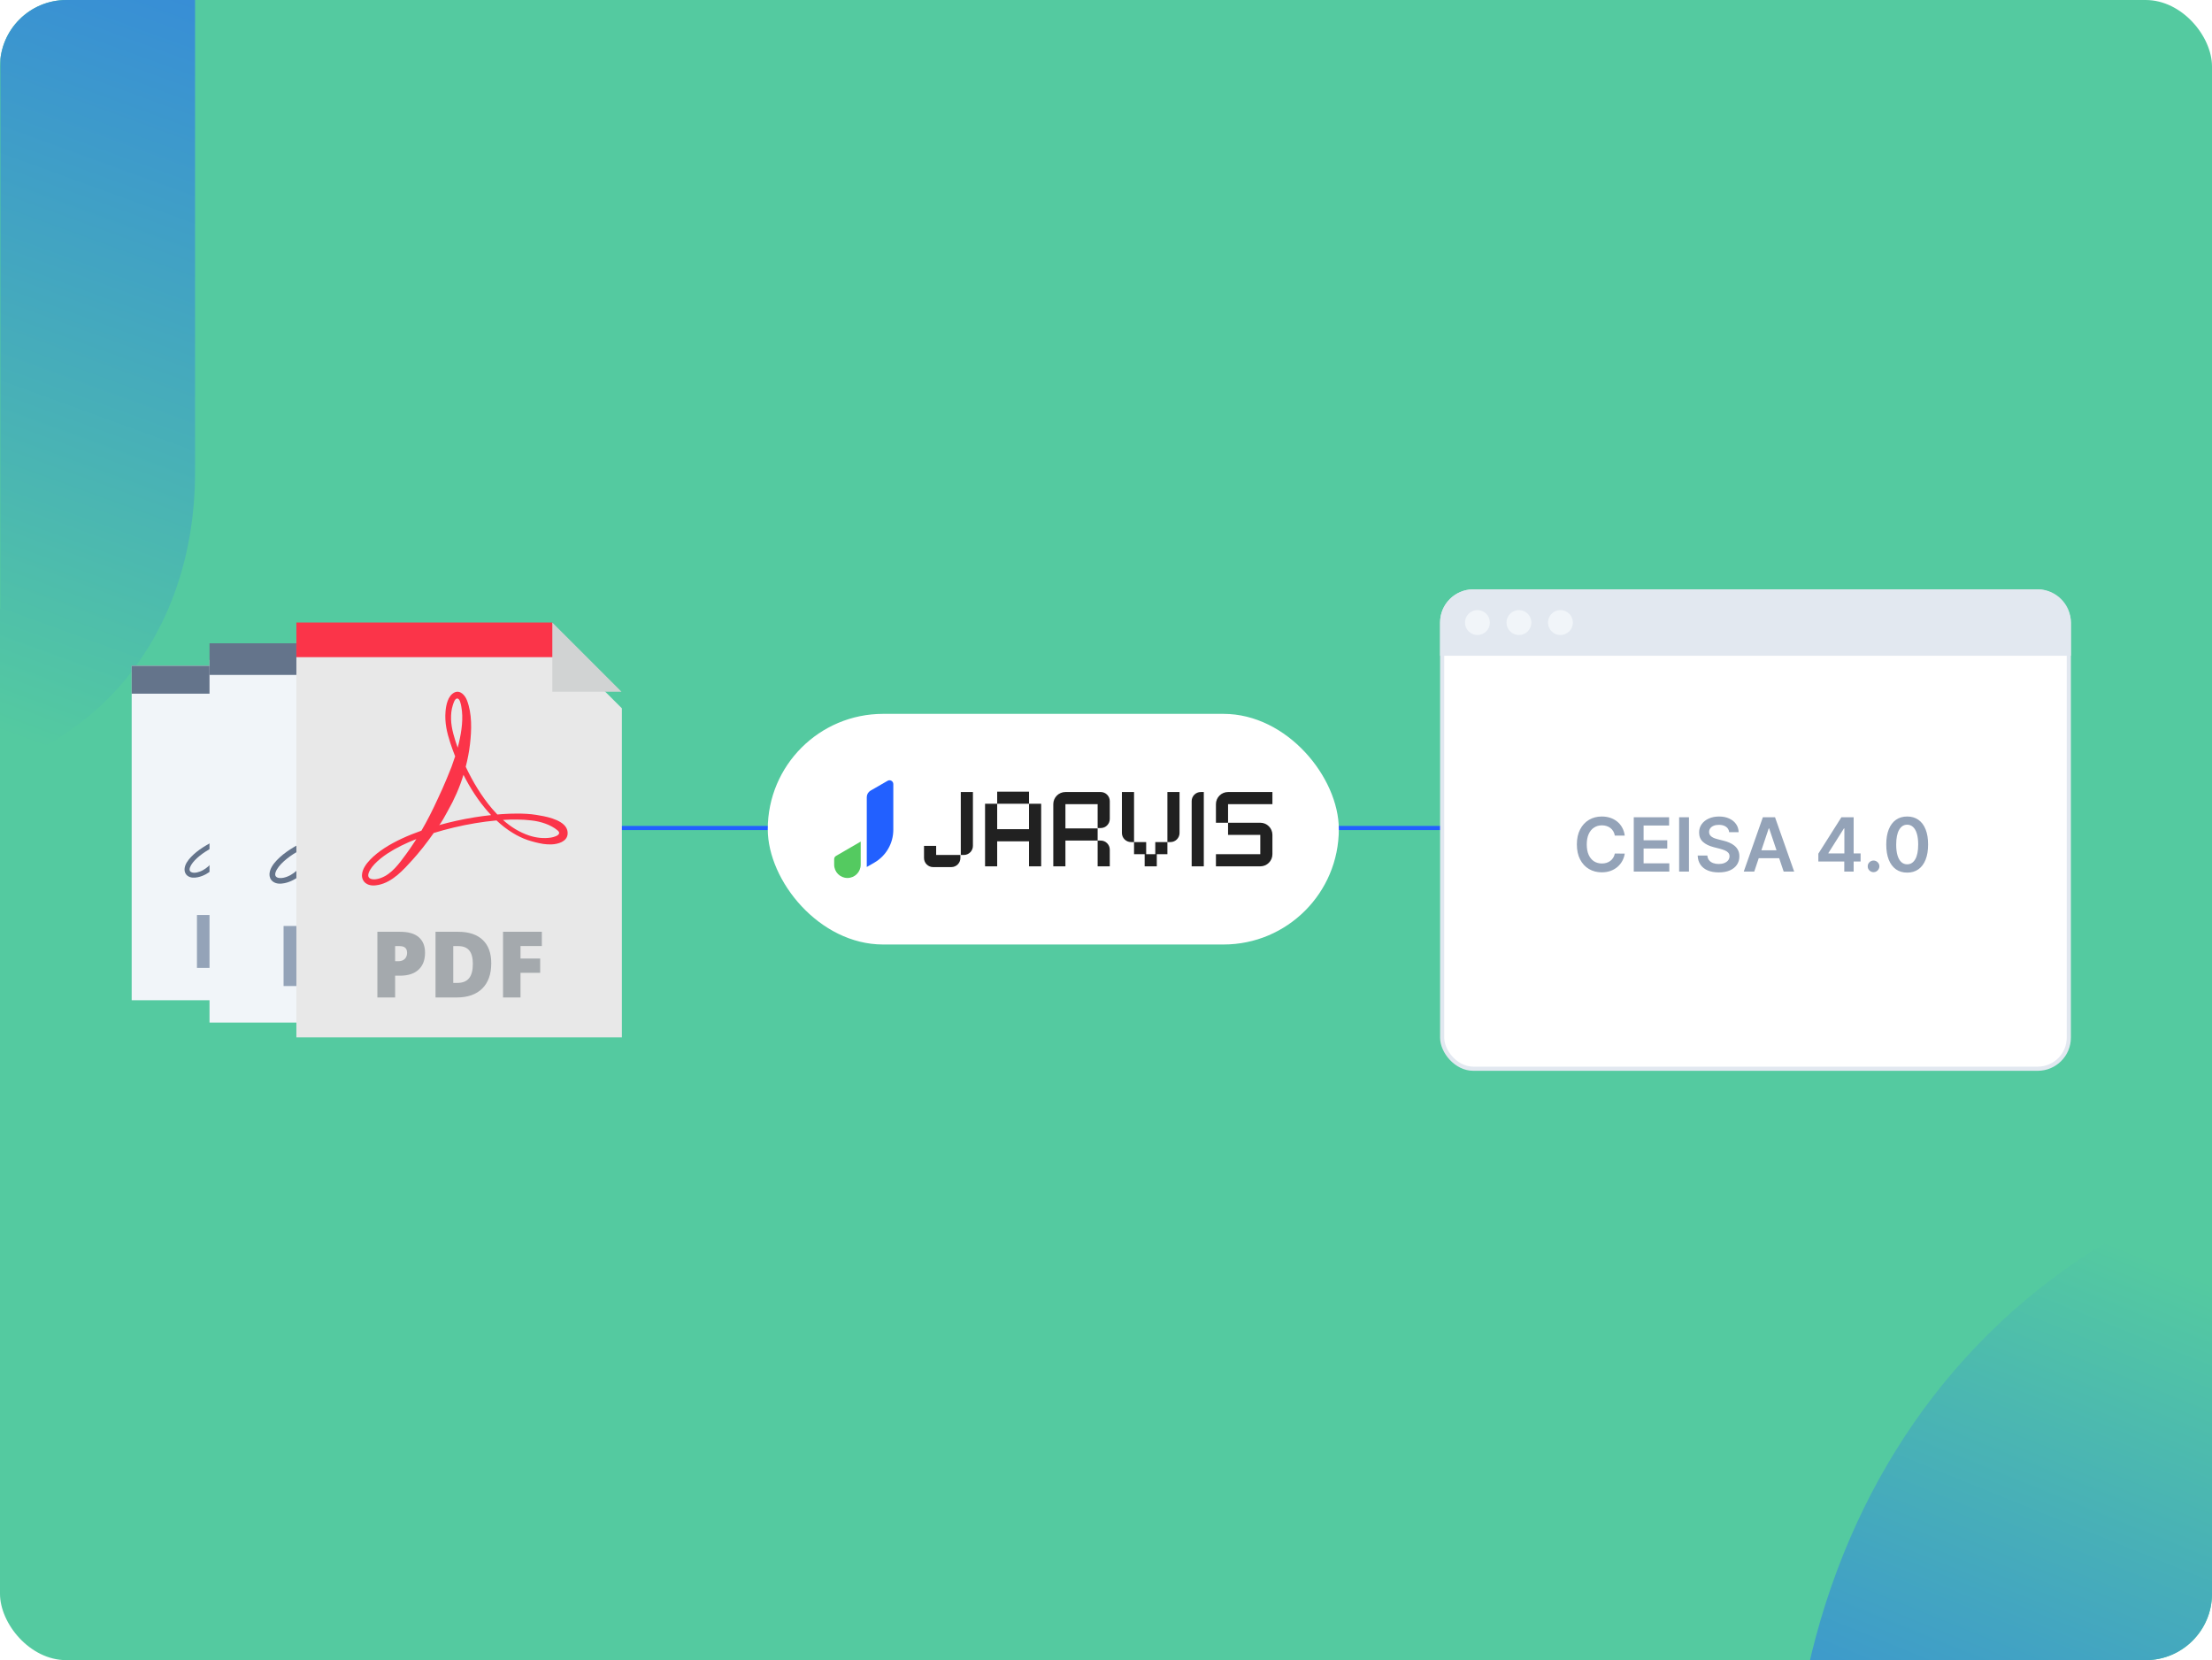 <svg width="533" height="400" viewBox="0 0 533 400" fill="none" xmlns="http://www.w3.org/2000/svg">
<g clip-path="url(#clip0_296_4945)">
<rect width="533" height="400" rx="16" fill="#54CAA0"/>
<path d="M601.483 275H740V370.914H537.552V1021H431V445.514C431 349.6 494.931 275 601.483 275Z" fill="url(#paint0_linear_296_4945)"/>
<path d="M-28.035 189L-89 189L-89 146.7L0.103 146.7L0.103 -140L47 -140L47 113.8C47 156.1 18.862 189 -28.035 189Z" fill="url(#paint1_linear_296_4945)"/>
<line x1="141" y1="199.5" x2="386" y2="199.5" stroke="#2260FF"/>
<g clip-path="url(#clip1_296_4945)">
<path d="M81.486 160.418H31.729V241.001H94.931V173.847L81.486 160.418Z" fill="#F1F5F9"/>
<path d="M84.134 200.269C83.166 198.544 79.82 198.001 78.285 197.757C77.076 197.565 75.84 197.507 74.617 197.509C73.656 197.502 72.709 197.549 71.775 197.603C71.43 197.626 71.089 197.656 70.749 197.685C70.399 197.324 70.062 196.95 69.735 196.568C67.657 194.108 65.978 191.318 64.611 188.418C64.974 187.017 65.264 185.555 65.44 184.037C65.76 181.265 65.87 178.107 64.832 175.465C64.473 174.553 63.517 173.443 62.414 173.996C61.146 174.631 60.789 176.433 60.686 177.709C60.603 178.741 60.661 179.776 60.834 180.791C61.011 181.813 61.295 182.783 61.604 183.751C61.893 184.64 62.211 185.521 62.558 186.394C62.338 187.081 62.104 187.757 61.859 188.415C61.287 189.915 60.669 191.34 60.074 192.71C59.76 193.39 59.453 194.055 59.153 194.706C58.202 196.793 57.17 198.843 56.013 200.824C53.311 201.777 50.887 202.881 48.874 204.18C47.794 204.877 46.84 205.635 46.046 206.466C45.296 207.251 44.534 208.269 44.467 209.396C44.429 210.032 44.681 210.65 45.203 211.027C45.919 211.563 46.87 211.527 47.701 211.353C50.425 210.781 52.517 208.44 54.299 206.466C55.526 205.106 56.923 203.38 58.384 201.292C58.387 201.288 58.39 201.283 58.394 201.278C60.9 200.501 63.627 199.845 66.521 199.363C67.844 199.144 69.201 198.964 70.585 198.838C71.559 199.75 72.611 200.581 73.758 201.274C74.652 201.824 75.603 202.288 76.598 202.635C77.605 202.963 78.617 203.232 79.662 203.402C80.19 203.477 80.73 203.511 81.281 203.491C82.512 203.444 84.279 202.972 84.395 201.479C84.43 201.021 84.332 200.621 84.134 200.269ZM54.667 203.01C54.09 203.903 53.534 204.706 53.011 205.413C51.727 207.158 50.262 209.232 48.141 210.007C47.738 210.154 47.207 210.306 46.648 210.273C46.15 210.244 45.659 210.024 45.681 209.459C45.693 209.162 45.837 208.785 46.06 208.414C46.303 208.007 46.604 207.634 46.93 207.291C47.629 206.556 48.512 205.845 49.529 205.186C51.087 204.175 52.949 203.264 55.023 202.452C54.904 202.641 54.785 202.829 54.667 203.01ZM61.902 180.614C61.742 179.68 61.718 178.733 61.816 177.823C61.865 177.368 61.958 176.923 62.092 176.507C62.206 176.153 62.451 175.29 62.843 175.18C63.489 174.997 63.688 176.383 63.761 176.776C64.177 179.007 63.81 181.489 63.311 183.678C63.231 184.026 63.143 184.369 63.052 184.71C62.897 184.284 62.75 183.858 62.614 183.429C62.322 182.492 62.054 181.544 61.902 180.614ZM66.336 198.231C63.91 198.624 61.601 199.139 59.431 199.748C59.693 199.675 60.886 197.412 61.153 196.942C62.408 194.732 63.434 192.413 64.172 189.98C65.474 192.555 67.055 195.019 68.996 197.213C69.175 197.412 69.357 197.608 69.542 197.803C68.454 197.92 67.383 198.063 66.336 198.231ZM82.747 201.339C82.658 201.819 81.633 202.093 81.155 202.168C79.742 202.391 78.248 202.213 76.895 201.758C75.968 201.447 75.073 201.023 74.222 200.512C73.377 200.002 72.586 199.401 71.847 198.739C72.759 198.684 73.681 198.648 74.608 198.666C75.535 198.675 76.469 198.722 77.392 198.842C79.123 199.035 81.062 199.629 82.424 200.752C82.692 200.974 82.778 201.169 82.747 201.339Z" fill="#64748B"/>
<path d="M83.504 167.133H31.729V160.418H81.425L83.504 167.133Z" fill="#64748B"/>
<path d="M56.712 224.513C56.712 225.938 56.292 227.038 55.452 227.814C54.612 228.591 53.418 228.979 51.871 228.979H50.903V233.209H47.458V220.457H51.872C53.482 220.457 54.692 220.809 55.5 221.512C56.308 222.216 56.712 223.216 56.712 224.513ZM50.903 226.17H51.531C52.049 226.17 52.46 226.025 52.766 225.734C53.071 225.443 53.224 225.042 53.224 224.53C53.224 223.67 52.747 223.239 51.793 223.239H50.903V226.17Z" fill="#94A3B8"/>
<path d="M69.57 226.563C69.57 228.691 68.984 230.331 67.812 231.482C66.641 232.633 64.993 233.209 62.871 233.209H58.745V220.457H63.159C65.206 220.457 66.786 220.98 67.899 222.027C69.013 223.074 69.57 224.586 69.57 226.563ZM65.994 226.685C65.994 225.516 65.762 224.65 65.3 224.086C64.838 223.522 64.136 223.24 63.194 223.24H62.191V230.383H62.958C64.005 230.383 64.773 230.079 65.261 229.471C65.749 228.864 65.994 227.935 65.994 226.685Z" fill="#94A3B8"/>
<path d="M75.248 233.209H71.855V220.457H79.391V223.222H75.248V225.656H79.068V228.421H75.248V233.209Z" fill="#94A3B8"/>
<path d="M81.425 173.847H94.854L81.425 160.418V173.847Z" fill="#CBD5E1"/>
</g>
<g clip-path="url(#clip2_296_4945)">
<g filter="url(#filter0_d_296_4945)">
<path d="M106.932 155H50.485V246.417H122.185V170.234L106.932 155Z" fill="#F1F5F9"/>
</g>
<path d="M109.936 200.208C108.837 198.25 105.042 197.635 103.301 197.358C101.928 197.14 100.527 197.075 99.139 197.076C98.049 197.069 96.975 197.123 95.915 197.183C95.524 197.209 95.137 197.243 94.751 197.276C94.354 196.866 93.971 196.443 93.601 196.009C91.243 193.218 89.339 190.053 87.788 186.764C88.2 185.174 88.529 183.516 88.728 181.793C89.092 178.649 89.216 175.066 88.038 172.069C87.632 171.034 86.547 169.775 85.296 170.402C83.857 171.123 83.453 173.167 83.335 174.615C83.241 175.786 83.307 176.96 83.504 178.111C83.704 179.27 84.026 180.371 84.377 181.47C84.704 182.477 85.066 183.477 85.459 184.468C85.209 185.247 84.944 186.014 84.666 186.76C84.017 188.462 83.315 190.078 82.641 191.633C82.285 192.404 81.937 193.159 81.596 193.896C80.518 196.265 79.347 198.59 78.033 200.837C74.969 201.918 72.219 203.171 69.936 204.644C68.71 205.436 67.628 206.295 66.727 207.238C65.876 208.128 65.011 209.283 64.936 210.562C64.893 211.284 65.179 211.984 65.77 212.412C66.584 213.02 67.661 212.98 68.605 212.782C71.695 212.133 74.069 209.477 76.09 207.238C77.482 205.695 79.066 203.737 80.724 201.369C80.727 201.363 80.731 201.358 80.735 201.352C83.578 200.471 86.671 199.727 89.955 199.18C91.455 198.931 92.995 198.728 94.565 198.585C95.67 199.619 96.863 200.561 98.165 201.348C99.179 201.972 100.258 202.498 101.387 202.891C102.528 203.264 103.677 203.569 104.863 203.762C105.461 203.847 106.074 203.886 106.699 203.863C108.096 203.81 110.1 203.274 110.231 201.58C110.272 201.061 110.16 200.607 109.936 200.208ZM76.507 203.317C75.853 204.33 75.222 205.241 74.628 206.043C73.172 208.023 71.51 210.375 69.103 211.255C68.646 211.422 68.044 211.594 67.41 211.557C66.845 211.524 66.288 211.274 66.313 210.633C66.326 210.297 66.49 209.868 66.743 209.448C67.018 208.986 67.36 208.563 67.73 208.173C68.523 207.341 69.525 206.533 70.678 205.786C72.446 204.639 74.558 203.606 76.911 202.684C76.775 202.899 76.64 203.111 76.507 203.317ZM84.715 177.911C84.533 176.851 84.506 175.777 84.617 174.744C84.673 174.227 84.778 173.723 84.93 173.251C85.059 172.85 85.338 171.871 85.782 171.745C86.515 171.538 86.74 173.111 86.823 173.556C87.296 176.088 86.879 178.903 86.313 181.386C86.223 181.781 86.122 182.17 86.019 182.557C85.844 182.074 85.677 181.59 85.523 181.103C85.191 180.04 84.888 178.965 84.715 177.911ZM89.745 197.895C86.992 198.342 84.374 198.926 81.912 199.617C82.208 199.534 83.563 196.967 83.865 196.434C85.288 193.927 86.453 191.296 87.29 188.535C88.767 191.457 90.56 194.253 92.763 196.741C92.966 196.966 93.172 197.19 93.382 197.41C92.147 197.543 90.933 197.705 89.745 197.895ZM108.362 201.421C108.261 201.966 107.099 202.277 106.556 202.362C104.954 202.615 103.258 202.413 101.724 201.898C100.671 201.544 99.656 201.063 98.691 200.484C97.733 199.905 96.835 199.223 95.997 198.472C97.031 198.41 98.078 198.369 99.129 198.389C100.181 198.4 101.241 198.453 102.288 198.589C104.251 198.808 106.451 199.482 107.996 200.756C108.3 201.007 108.397 201.229 108.362 201.421Z" fill="#64748B"/>
<path d="M109.221 162.617H50.485V155H106.863L109.221 162.617Z" fill="#64748B"/>
<path d="M78.828 227.712C78.828 229.329 78.351 230.577 77.398 231.458C76.445 232.338 75.091 232.779 73.336 232.779H72.237V237.578H68.329V223.111H73.336C75.163 223.111 76.535 223.511 77.452 224.309C78.369 225.107 78.828 226.241 78.828 227.712ZM72.238 229.592H72.95C73.537 229.592 74.004 229.428 74.35 229.098C74.697 228.768 74.87 228.313 74.87 227.732C74.87 226.756 74.329 226.268 73.247 226.268H72.238V229.592Z" fill="#94A3B8"/>
<path d="M93.413 230.038C93.413 232.452 92.748 234.312 91.419 235.619C90.09 236.925 88.221 237.578 85.814 237.578H81.133V223.111H86.14C88.462 223.111 90.255 223.705 91.518 224.892C92.781 226.08 93.413 227.795 93.413 230.038ZM89.356 230.177C89.356 228.85 89.094 227.868 88.57 227.228C88.045 226.588 87.249 226.268 86.18 226.268H85.042V234.372H85.913C87.101 234.372 87.971 234.027 88.525 233.338C89.079 232.649 89.356 231.595 89.356 230.177Z" fill="#94A3B8"/>
<path d="M99.855 237.578H96.006V223.111H104.555V226.248H99.855V229.009H104.189V232.145H99.855V237.578Z" fill="#94A3B8"/>
<path d="M106.863 170.234H122.097L106.863 155V170.234Z" fill="#CBD5E1"/>
</g>
<g clip-path="url(#clip3_296_4945)">
<g filter="url(#filter1_d_296_4945)">
<path d="M133.161 150H71.415V250H149.846V166.665L133.161 150Z" fill="#E8E8E8"/>
</g>
<path d="M136.448 199.452C135.246 197.31 131.094 196.638 129.189 196.335C127.688 196.096 126.155 196.025 124.637 196.026C123.444 196.018 122.27 196.077 121.11 196.143C120.682 196.172 120.259 196.209 119.836 196.245C119.403 195.797 118.984 195.333 118.579 194.859C115.999 191.806 113.917 188.343 112.22 184.745C112.671 183.007 113.031 181.192 113.249 179.308C113.646 175.869 113.783 171.95 112.494 168.671C112.049 167.539 110.863 166.162 109.494 166.848C107.92 167.636 107.478 169.872 107.349 171.456C107.246 172.737 107.318 174.021 107.533 175.28C107.752 176.548 108.105 177.752 108.489 178.954C108.847 180.057 109.242 181.15 109.672 182.234C109.399 183.087 109.109 183.925 108.805 184.741C108.095 186.603 107.328 188.371 106.589 190.072C106.2 190.915 105.819 191.741 105.447 192.548C104.267 195.139 102.987 197.682 101.55 200.14C98.198 201.323 95.19 202.694 92.692 204.305C91.351 205.17 90.168 206.111 89.182 207.142C88.251 208.116 87.305 209.379 87.222 210.778C87.176 211.568 87.489 212.334 88.135 212.802C89.025 213.467 90.204 213.423 91.236 213.206C94.616 212.497 97.213 209.591 99.423 207.142C100.946 205.455 102.679 203.312 104.492 200.722C104.496 200.716 104.5 200.71 104.505 200.704C107.614 199.74 110.999 198.926 114.59 198.327C116.231 198.055 117.916 197.833 119.634 197.676C120.842 198.808 122.147 199.838 123.572 200.699C124.681 201.381 125.861 201.957 127.096 202.387C128.344 202.795 129.601 203.128 130.898 203.339C131.553 203.433 132.223 203.475 132.907 203.45C134.435 203.392 136.627 202.806 136.771 200.953C136.815 200.385 136.693 199.888 136.448 199.452ZM99.88 202.853C99.164 203.961 98.474 204.958 97.824 205.835C96.232 208.001 94.414 210.574 91.781 211.536C91.281 211.719 90.623 211.907 89.929 211.866C89.311 211.83 88.701 211.557 88.729 210.856C88.743 210.488 88.923 210.019 89.199 209.559C89.5 209.054 89.874 208.591 90.279 208.165C91.146 207.254 92.242 206.371 93.504 205.554C95.438 204.299 97.747 203.169 100.322 202.161C100.174 202.395 100.026 202.628 99.88 202.853ZM108.858 175.061C108.66 173.902 108.63 172.727 108.752 171.597C108.813 171.032 108.928 170.481 109.094 169.964C109.235 169.525 109.54 168.454 110.026 168.317C110.828 168.09 111.074 169.811 111.165 170.298C111.681 173.067 111.226 176.146 110.606 178.863C110.508 179.295 110.398 179.72 110.286 180.144C110.094 179.616 109.911 179.086 109.742 178.553C109.379 177.391 109.047 176.215 108.858 175.061ZM114.361 196.922C111.35 197.41 108.485 198.05 105.792 198.805C106.117 198.714 107.598 195.906 107.929 195.324C109.486 192.581 110.76 189.703 111.675 186.683C113.291 189.879 115.252 192.937 117.662 195.659C117.884 195.906 118.11 196.15 118.339 196.391C116.989 196.537 115.66 196.714 114.361 196.922ZM134.726 200.779C134.616 201.375 133.344 201.715 132.751 201.809C130.997 202.084 129.142 201.864 127.464 201.3C126.313 200.914 125.202 200.387 124.147 199.754C123.098 199.12 122.117 198.375 121.2 197.553C122.331 197.485 123.476 197.44 124.626 197.462C125.777 197.474 126.936 197.532 128.081 197.681C130.229 197.921 132.635 198.658 134.325 200.051C134.658 200.326 134.764 200.569 134.726 200.779Z" fill="#FB3449"/>
<path d="M135.665 158.332H71.415V150H133.086L135.665 158.332Z" fill="#FB3449"/>
<path d="M102.418 229.539C102.418 231.307 101.897 232.673 100.854 233.636C99.811 234.599 98.331 235.081 96.411 235.081H95.209V240.331H90.934V224.506H96.411C98.41 224.506 99.911 224.943 100.914 225.816C101.917 226.689 102.418 227.93 102.418 229.539ZM95.21 231.596H95.989C96.631 231.596 97.142 231.415 97.521 231.054C97.9 230.693 98.089 230.195 98.089 229.56C98.089 228.492 97.497 227.959 96.314 227.959H95.21V231.596Z" fill="#A4A9AD"/>
<path d="M118.373 232.083C118.373 234.724 117.646 236.759 116.192 238.187C114.738 239.616 112.694 240.331 110.06 240.331H104.94V224.506H110.418C112.958 224.506 114.918 225.155 116.3 226.454C117.682 227.753 118.373 229.629 118.373 232.083ZM113.936 232.234C113.936 230.784 113.649 229.709 113.075 229.009C112.501 228.309 111.63 227.959 110.461 227.959H109.216V236.824H110.169C111.468 236.824 112.42 236.447 113.026 235.692C113.632 234.939 113.936 233.786 113.936 232.234Z" fill="#A4A9AD"/>
<path d="M125.42 240.331H121.209V224.506H130.562V227.937H125.42V230.957H130.161V234.388H125.42V240.331Z" fill="#A4A9AD"/>
<path d="M133.086 166.665H149.751L133.086 150V166.665Z" fill="#D1D3D3"/>
</g>
<rect x="185" y="172" width="137.6" height="55.568" rx="27.784" fill="white"/>
<g clip-path="url(#clip4_296_4945)">
<path d="M201 207.006C201 206.682 201.172 206.384 201.452 206.221L207.394 202.771V208.344C207.394 210.11 205.963 211.541 204.197 211.541C202.431 211.541 201 210.11 201 208.344V207.006Z" fill="#54CA60"/>
<path d="M208.856 192.075C208.856 191.422 209.205 190.818 209.771 190.492L213.881 188.123C214.49 187.772 215.25 188.212 215.25 188.915V199.929C215.25 203.195 213.507 206.212 210.677 207.843L208.856 208.893V192.075Z" fill="#2260FF"/>
<path fill-rule="evenodd" clip-rule="evenodd" d="M231.511 190.832H234.434V203.804C234.434 205.014 233.452 205.996 232.242 205.996H231.511V190.832ZM222.65 203.804H225.573V205.996H231.419V206.727C231.419 207.938 230.438 208.919 229.227 208.919H224.842C223.631 208.919 222.65 207.938 222.65 206.727V205.996V203.804Z" fill="#212121"/>
<path fill-rule="evenodd" clip-rule="evenodd" d="M247.953 190.74H240.28V193.663H237.357V208.736H240.28V202.707H247.953V208.736H250.877V193.663H247.953V190.74ZM247.953 193.663V199.784H240.28V193.663H247.953Z" fill="#212121"/>
<path fill-rule="evenodd" clip-rule="evenodd" d="M253.8 193.755C253.8 192.141 255.109 190.832 256.723 190.832H264.488H265.218C266.429 190.832 267.411 191.814 267.411 193.024V197.318C267.411 198.529 266.429 199.51 265.218 199.51H264.488V193.755H256.723V199.602H264.488V202.525H256.723V208.737H253.8V193.755ZM264.488 202.525H265.218C266.429 202.525 267.411 203.506 267.411 204.717V208.737H264.488V202.525Z" fill="#212121"/>
<path fill-rule="evenodd" clip-rule="evenodd" d="M270.334 200.698C270.334 201.909 271.316 202.89 272.527 202.89H273.258V205.813H275.815V208.737H278.739V205.813H281.296V202.89H282.027C283.238 202.89 284.22 201.909 284.22 200.698V190.832H281.296V202.89H278.373V205.813H276.181V202.89H273.258V190.832H270.334V200.698Z" fill="#212121"/>
<path d="M287.143 193.024C287.143 191.814 288.124 190.832 289.335 190.832H290.066V208.737H287.143V193.024Z" fill="#212121"/>
<path fill-rule="evenodd" clip-rule="evenodd" d="M292.989 193.755C292.989 192.141 294.298 190.832 295.912 190.832H306.6V193.755H295.912V198.231H292.989V193.755ZM303.677 208.737C305.291 208.737 306.6 207.428 306.6 205.813V201.155C306.6 199.54 305.291 198.231 303.677 198.231H295.912V201.155H303.677V205.813H292.989V208.737H303.677Z" fill="#212121"/>
</g>
<rect x="347.5" y="142.5" width="151" height="115" rx="7.5" fill="white" stroke="#E2E8F0"/>
<path d="M391.496 201.326H389.106C389.038 200.934 388.912 200.587 388.729 200.284C388.545 199.977 388.317 199.717 388.045 199.504C387.772 199.291 387.461 199.131 387.112 199.025C386.766 198.914 386.393 198.859 385.993 198.859C385.281 198.859 384.651 199.038 384.101 199.396C383.551 199.749 383.121 200.269 382.81 200.955C382.499 201.637 382.343 202.47 382.343 203.455C382.343 204.456 382.499 205.3 382.81 205.986C383.125 206.668 383.555 207.183 384.101 207.533C384.651 207.878 385.279 208.05 385.987 208.05C386.379 208.05 386.745 207.999 387.086 207.897C387.431 207.79 387.74 207.635 388.013 207.43C388.29 207.226 388.522 206.974 388.71 206.676C388.901 206.378 389.033 206.037 389.106 205.653L391.496 205.666C391.407 206.288 391.213 206.872 390.915 207.418C390.621 207.963 390.235 208.445 389.758 208.862C389.281 209.276 388.722 209.599 388.083 209.834C387.444 210.064 386.734 210.179 385.955 210.179C384.804 210.179 383.777 209.913 382.874 209.38C381.97 208.847 381.259 208.078 380.739 207.072C380.219 206.067 379.959 204.861 379.959 203.455C379.959 202.044 380.221 200.838 380.745 199.837C381.269 198.831 381.983 198.062 382.886 197.529C383.79 196.996 384.813 196.73 385.955 196.73C386.683 196.73 387.361 196.832 387.987 197.037C388.614 197.241 389.172 197.542 389.662 197.938C390.152 198.33 390.555 198.812 390.87 199.383C391.19 199.95 391.398 200.597 391.496 201.326ZM393.668 210V196.909H402.182V198.897H396.04V202.451H401.741V204.439H396.04V208.012H402.233V210H393.668ZM406.973 196.909V210H404.602V196.909H406.973ZM416.656 200.508C416.596 199.95 416.344 199.515 415.901 199.204C415.462 198.893 414.891 198.737 414.188 198.737C413.694 198.737 413.27 198.812 412.916 198.961C412.563 199.11 412.292 199.312 412.104 199.568C411.917 199.824 411.821 200.116 411.817 200.444C411.817 200.717 411.879 200.953 412.002 201.153C412.13 201.354 412.303 201.524 412.52 201.665C412.737 201.801 412.978 201.916 413.242 202.01C413.506 202.104 413.773 202.183 414.041 202.246L415.268 202.553C415.763 202.668 416.238 202.824 416.694 203.02C417.154 203.216 417.565 203.463 417.928 203.761C418.294 204.06 418.584 204.42 418.797 204.842C419.01 205.263 419.116 205.758 419.116 206.325C419.116 207.092 418.92 207.767 418.528 208.351C418.136 208.93 417.57 209.384 416.828 209.712C416.091 210.036 415.198 210.198 414.15 210.198C413.131 210.198 412.247 210.04 411.497 209.725C410.751 209.41 410.168 208.95 409.746 208.344C409.328 207.739 409.102 207.002 409.068 206.133H411.401C411.435 206.589 411.576 206.968 411.823 207.271C412.07 207.573 412.392 207.799 412.788 207.948C413.189 208.097 413.636 208.172 414.131 208.172C414.646 208.172 415.098 208.095 415.486 207.942C415.878 207.784 416.185 207.567 416.406 207.29C416.628 207.009 416.741 206.68 416.745 206.305C416.741 205.964 416.641 205.683 416.445 205.462C416.249 205.236 415.974 205.048 415.62 204.899C415.271 204.746 414.862 204.609 414.393 204.49L412.903 204.107C411.825 203.83 410.973 203.41 410.347 202.847C409.724 202.281 409.413 201.528 409.413 200.591C409.413 199.82 409.622 199.144 410.04 198.565C410.462 197.985 411.035 197.536 411.759 197.216C412.484 196.892 413.304 196.73 414.22 196.73C415.149 196.73 415.963 196.892 416.662 197.216C417.365 197.536 417.917 197.981 418.317 198.552C418.718 199.119 418.925 199.771 418.938 200.508H416.656ZM422.701 210H420.17L424.778 196.909H427.706L432.321 210H429.79L426.293 199.594H426.191L422.701 210ZM422.784 204.867H429.687V206.772H422.784V204.867ZM438.146 207.571V205.685L443.7 196.909H445.273V199.594H444.314L440.575 205.519V205.621H448.328V207.571H438.146ZM444.391 210V206.996L444.416 206.152V196.909H446.653V210H444.391ZM451.452 210.141C451.064 210.141 450.732 210.004 450.455 209.732C450.178 209.459 450.042 209.126 450.046 208.734C450.042 208.351 450.178 208.023 450.455 207.75C450.732 207.477 451.064 207.341 451.452 207.341C451.827 207.341 452.153 207.477 452.43 207.75C452.711 208.023 452.854 208.351 452.858 208.734C452.854 208.994 452.786 209.231 452.654 209.444C452.526 209.657 452.356 209.827 452.143 209.955C451.934 210.079 451.704 210.141 451.452 210.141ZM459.551 210.249C458.498 210.249 457.595 209.983 456.841 209.45C456.091 208.913 455.513 208.14 455.108 207.13C454.708 206.116 454.508 204.895 454.508 203.467C454.512 202.04 454.714 200.825 455.115 199.824C455.52 198.818 456.097 198.051 456.847 197.523C457.601 196.994 458.503 196.73 459.551 196.73C460.599 196.73 461.501 196.994 462.255 197.523C463.009 198.051 463.586 198.818 463.987 199.824C464.392 200.83 464.594 202.044 464.594 203.467C464.594 204.899 464.392 206.122 463.987 207.136C463.586 208.146 463.009 208.918 462.255 209.45C461.505 209.983 460.604 210.249 459.551 210.249ZM459.551 208.249C460.369 208.249 461.015 207.846 461.488 207.04C461.965 206.231 462.204 205.04 462.204 203.467C462.204 202.428 462.095 201.554 461.878 200.847C461.66 200.139 461.354 199.607 460.957 199.249C460.561 198.886 460.092 198.705 459.551 198.705C458.737 198.705 458.094 199.11 457.621 199.92C457.148 200.725 456.909 201.908 456.905 203.467C456.9 204.511 457.005 205.389 457.218 206.101C457.435 206.812 457.742 207.349 458.138 207.712C458.535 208.07 459.006 208.249 459.551 208.249Z" fill="#94A3B8"/>
<path d="M347 150C347 145.582 350.582 142 355 142H491C495.418 142 499 145.582 499 150V158H347V150Z" fill="#E2E8F0"/>
<circle cx="356" cy="150" r="3" fill="#F1F5F9"/>
<circle cx="366" cy="150" r="3" fill="#F1F5F9"/>
<circle cx="376" cy="150" r="3" fill="#F1F5F9"/>
</g>
<defs>
<filter id="filter0_d_296_4945" x="42.485" y="151" width="87.699" height="107.416" filterUnits="userSpaceOnUse" color-interpolation-filters="sRGB">
<feFlood flood-opacity="0" result="BackgroundImageFix"/>
<feColorMatrix in="SourceAlpha" type="matrix" values="0 0 0 0 0 0 0 0 0 0 0 0 0 0 0 0 0 0 127 0" result="hardAlpha"/>
<feOffset dy="4"/>
<feGaussianBlur stdDeviation="4"/>
<feComposite in2="hardAlpha" operator="out"/>
<feColorMatrix type="matrix" values="0 0 0 0 0 0 0 0 0 0 0 0 0 0 0 0 0 0 0.1 0"/>
<feBlend mode="normal" in2="BackgroundImageFix" result="effect1_dropShadow_296_4945"/>
<feBlend mode="normal" in="SourceGraphic" in2="effect1_dropShadow_296_4945" result="shape"/>
</filter>
<filter id="filter1_d_296_4945" x="63.415" y="146" width="94.431" height="116" filterUnits="userSpaceOnUse" color-interpolation-filters="sRGB">
<feFlood flood-opacity="0" result="BackgroundImageFix"/>
<feColorMatrix in="SourceAlpha" type="matrix" values="0 0 0 0 0 0 0 0 0 0 0 0 0 0 0 0 0 0 127 0" result="hardAlpha"/>
<feOffset dy="4"/>
<feGaussianBlur stdDeviation="4"/>
<feComposite in2="hardAlpha" operator="out"/>
<feColorMatrix type="matrix" values="0 0 0 0 0 0 0 0 0 0 0 0 0 0 0 0 0 0 0.1 0"/>
<feBlend mode="normal" in2="BackgroundImageFix" result="effect1_dropShadow_296_4945"/>
<feBlend mode="normal" in="SourceGraphic" in2="effect1_dropShadow_296_4945" result="shape"/>
</filter>
<linearGradient id="paint0_linear_296_4945" x1="586.157" y1="330.259" x2="485.489" y2="578.894" gradientUnits="userSpaceOnUse">
<stop stop-color="#54CAA0"/>
<stop offset="1" stop-color="#2260FF"/>
</linearGradient>
<linearGradient id="paint1_linear_296_4945" x1="-62.533" y1="154.304" x2="47.477" y2="-147.582" gradientUnits="userSpaceOnUse">
<stop stop-color="#54CAA0"/>
<stop offset="1" stop-color="#2260FF"/>
</linearGradient>
<clipPath id="clip0_296_4945">
<rect width="533" height="400" rx="16" fill="white"/>
</clipPath>
<clipPath id="clip1_296_4945">
<rect width="80.583" height="80.583" fill="white" transform="translate(23 160.418)"/>
</clipPath>
<clipPath id="clip2_296_4945">
<rect width="91.417" height="91.417" fill="white" transform="translate(40.583 155)"/>
</clipPath>
<clipPath id="clip3_296_4945">
<rect width="100" height="100" fill="white" transform="translate(60.583 150)"/>
</clipPath>
<clipPath id="clip4_296_4945">
<rect width="105.6" height="23.568" fill="white" transform="translate(201 188)"/>
</clipPath>
</defs>
</svg>
